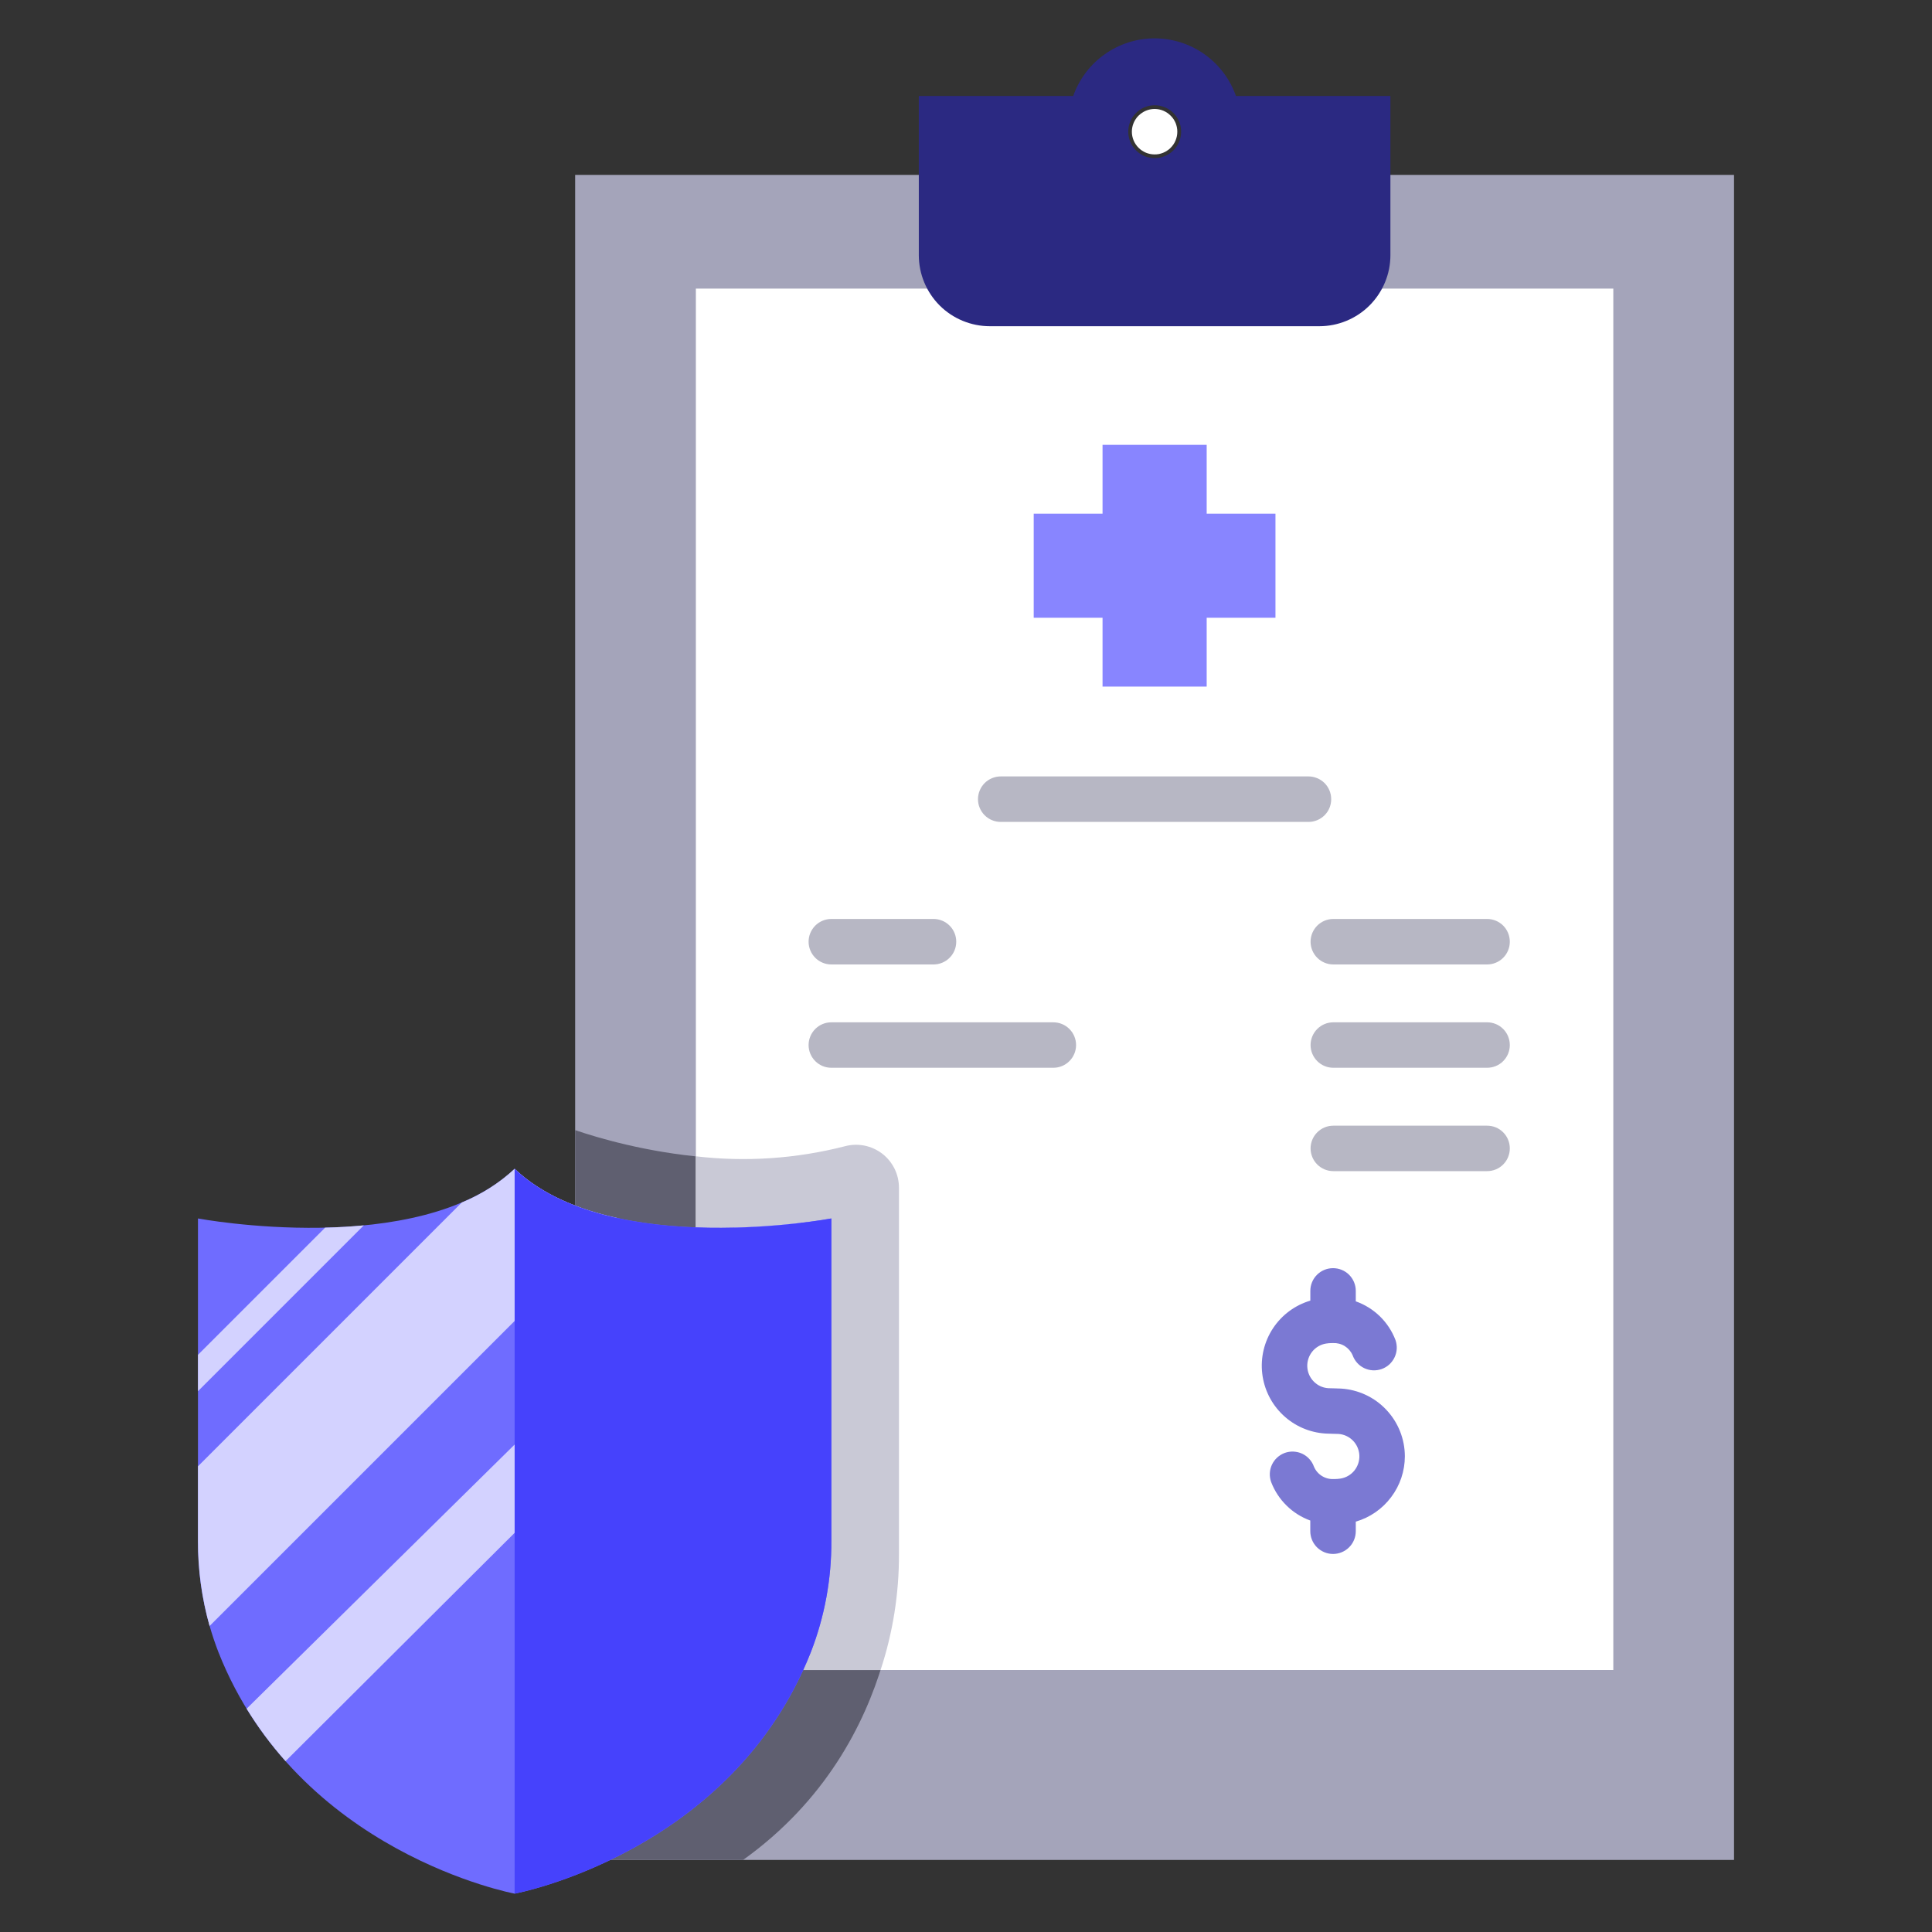 <svg width="40" height="40" viewBox="0 0 40 40" fill="none" xmlns="http://www.w3.org/2000/svg">
<rect x="0" y="0" width="40" height="40" fill="#333333" stroke="none"/>
<path d="M11.908 3.621H35.901V38.508H11.908V3.621Z" fill="#A4A4BA"/>
<path d="M18.612 23.306C15.986 24.62 12.816 23.708 11.908 23.398V38.508H15.385C18.796 36.066 18.612 32.173 18.612 32.173V23.306Z" fill="#5F5F70"/>
<path d="M14.407 5.975H33.402V34.576H14.407V5.975Z" fill="white"/>
<path d="M17.492 23.732C16.485 23.99 15.439 24.061 14.407 23.94V34.577H18.231C18.487 33.801 18.615 32.99 18.612 32.174V24.591C18.612 24.455 18.581 24.32 18.521 24.198C18.46 24.075 18.373 23.968 18.265 23.885C18.156 23.802 18.03 23.745 17.896 23.718C17.762 23.692 17.624 23.696 17.492 23.732Z" fill="#C9C9D6"/>
<path d="M26.407 10.635H24.983V9.21H22.827V10.635H21.402V12.79H22.827V14.215H24.983V12.79H26.407V10.635Z" fill="#8885FF"/>
<path d="M29.086 30.153C29.086 29.795 28.949 29.45 28.703 29.189C28.458 28.928 28.122 28.771 27.765 28.749C27.715 28.747 27.665 28.745 27.616 28.744C27.568 28.743 27.52 28.742 27.501 28.741C27.387 28.734 27.28 28.685 27.2 28.603C27.119 28.522 27.072 28.414 27.066 28.3C27.06 28.186 27.097 28.073 27.168 27.984C27.24 27.895 27.341 27.835 27.454 27.817C27.495 27.81 27.536 27.807 27.577 27.807H27.599C27.684 27.803 27.768 27.824 27.841 27.869C27.913 27.914 27.97 27.98 28.004 28.058C28.025 28.116 28.057 28.17 28.098 28.216C28.139 28.262 28.189 28.299 28.245 28.326C28.301 28.352 28.361 28.368 28.423 28.371C28.485 28.374 28.546 28.365 28.605 28.345C28.663 28.324 28.717 28.292 28.763 28.251C28.808 28.209 28.846 28.159 28.872 28.104C28.899 28.048 28.915 27.987 28.918 27.926C28.921 27.864 28.912 27.802 28.892 27.744C28.821 27.559 28.711 27.391 28.569 27.253C28.427 27.115 28.257 27.009 28.07 26.943V26.726C28.07 26.601 28.02 26.482 27.932 26.393C27.844 26.305 27.724 26.256 27.599 26.256C27.474 26.256 27.355 26.305 27.267 26.393C27.178 26.482 27.129 26.601 27.129 26.726V26.928C26.812 27.022 26.538 27.225 26.356 27.501C26.174 27.777 26.095 28.108 26.133 28.437C26.171 28.765 26.323 29.07 26.563 29.297C26.803 29.525 27.115 29.66 27.445 29.68C27.469 29.681 27.531 29.683 27.594 29.685C27.642 29.686 27.69 29.687 27.709 29.688C27.823 29.695 27.93 29.744 28.01 29.825C28.091 29.907 28.138 30.015 28.144 30.129C28.15 30.243 28.113 30.355 28.042 30.445C27.97 30.534 27.869 30.593 27.756 30.612C27.715 30.618 27.675 30.622 27.634 30.622H27.611C27.524 30.626 27.439 30.603 27.366 30.557C27.293 30.511 27.236 30.443 27.203 30.363C27.16 30.246 27.073 30.15 26.96 30.097C26.846 30.045 26.717 30.039 26.6 30.081C26.483 30.124 26.387 30.212 26.334 30.325C26.281 30.438 26.276 30.567 26.318 30.685C26.388 30.868 26.497 31.034 26.637 31.171C26.776 31.309 26.944 31.414 27.128 31.481V31.702C27.128 31.827 27.178 31.947 27.266 32.035C27.355 32.123 27.474 32.173 27.599 32.173C27.724 32.173 27.844 32.123 27.932 32.035C28.02 31.947 28.07 31.827 28.07 31.702V31.504C28.362 31.419 28.619 31.241 28.802 30.997C28.986 30.754 29.085 30.458 29.086 30.153Z" fill="#7B79D3"/>
<path d="M27.091 17.017H20.719C20.594 17.017 20.474 16.967 20.386 16.879C20.298 16.791 20.248 16.671 20.248 16.546C20.248 16.421 20.298 16.302 20.386 16.213C20.474 16.125 20.594 16.075 20.719 16.075H27.091C27.215 16.075 27.335 16.125 27.424 16.213C27.512 16.302 27.561 16.421 27.561 16.546C27.561 16.671 27.512 16.791 27.424 16.879C27.335 16.967 27.215 17.017 27.091 17.017ZM30.789 19.968H27.605C27.48 19.968 27.361 19.918 27.272 19.83C27.184 19.741 27.134 19.622 27.134 19.497C27.134 19.372 27.184 19.253 27.272 19.164C27.361 19.076 27.48 19.026 27.605 19.026H30.789C30.914 19.026 31.034 19.076 31.122 19.164C31.21 19.253 31.259 19.372 31.259 19.497C31.259 19.622 31.21 19.741 31.122 19.83C31.034 19.918 30.914 19.968 30.789 19.968ZM19.328 19.968H17.212C17.087 19.968 16.967 19.918 16.879 19.83C16.791 19.741 16.741 19.622 16.741 19.497C16.741 19.372 16.791 19.253 16.879 19.164C16.967 19.076 17.087 19.026 17.212 19.026H19.328C19.453 19.026 19.572 19.076 19.66 19.164C19.749 19.253 19.798 19.372 19.798 19.497C19.798 19.622 19.749 19.741 19.66 19.83C19.572 19.918 19.453 19.968 19.328 19.968ZM30.789 22.107H27.605C27.48 22.107 27.361 22.058 27.272 21.969C27.184 21.881 27.134 21.761 27.134 21.637C27.134 21.512 27.184 21.392 27.272 21.304C27.361 21.215 27.48 21.166 27.605 21.166H30.789C30.914 21.166 31.034 21.215 31.122 21.304C31.21 21.392 31.259 21.512 31.259 21.637C31.259 21.761 31.21 21.881 31.122 21.969C31.034 22.058 30.914 22.107 30.789 22.107ZM21.808 22.107H17.212C17.087 22.107 16.967 22.058 16.879 21.969C16.791 21.881 16.741 21.761 16.741 21.637C16.741 21.512 16.791 21.392 16.879 21.304C16.967 21.215 17.087 21.166 17.212 21.166H21.808C21.933 21.166 22.052 21.215 22.141 21.304C22.229 21.392 22.279 21.512 22.279 21.637C22.279 21.761 22.229 21.881 22.141 21.969C22.052 22.058 21.933 22.107 21.808 22.107ZM30.789 24.247H27.605C27.48 24.247 27.361 24.198 27.272 24.109C27.184 24.021 27.134 23.901 27.134 23.776C27.134 23.652 27.184 23.532 27.272 23.444C27.361 23.355 27.48 23.306 27.605 23.306H30.789C30.914 23.306 31.034 23.355 31.122 23.444C31.21 23.532 31.259 23.652 31.259 23.776C31.259 23.901 31.21 24.021 31.122 24.109C31.034 24.198 30.914 24.247 30.789 24.247Z" fill="#B7B7C4"/>
<path d="M23.904 3.197C23.779 3.197 23.66 3.147 23.572 3.059C23.484 2.971 23.434 2.851 23.434 2.727C23.434 2.696 23.437 2.665 23.443 2.635C23.449 2.605 23.458 2.575 23.47 2.547C23.482 2.518 23.496 2.491 23.514 2.465C23.53 2.44 23.55 2.416 23.572 2.395C23.616 2.351 23.668 2.316 23.725 2.292C23.782 2.268 23.843 2.256 23.905 2.256C23.967 2.256 24.028 2.268 24.085 2.292C24.142 2.316 24.194 2.351 24.237 2.395C24.259 2.416 24.279 2.44 24.296 2.465C24.313 2.491 24.327 2.518 24.34 2.547C24.351 2.575 24.36 2.605 24.366 2.635C24.372 2.665 24.375 2.696 24.375 2.727C24.375 2.788 24.363 2.85 24.339 2.907C24.316 2.964 24.281 3.016 24.237 3.06C24.216 3.082 24.192 3.102 24.165 3.118C24.14 3.136 24.113 3.15 24.084 3.162C24.056 3.173 24.027 3.182 23.997 3.189C23.966 3.195 23.935 3.197 23.904 3.197Z" fill="white"/>
<path d="M10.655 24.199C8.672 26.082 4.099 25.227 4.099 25.227V31.899C4.094 32.689 4.238 33.472 4.523 34.208C6.17 38.372 10.655 39.206 10.655 39.206C10.655 39.206 15.14 38.372 16.787 34.208C17.073 33.472 17.217 32.689 17.212 31.899V25.227C17.212 25.227 12.639 26.082 10.655 24.199Z" fill="#6F6CFF"/>
<path d="M10.655 24.199C10.335 24.495 9.965 24.731 9.561 24.896L4.099 30.358V31.899C4.097 32.496 4.178 33.09 4.339 33.665L12.786 25.218C11.976 25.042 11.213 24.73 10.655 24.199ZM5.106 35.377C5.342 35.762 5.611 36.125 5.912 36.463L16.58 25.831V25.319C16.227 25.36 15.751 25.403 15.211 25.417L5.106 35.377Z" fill="#D3D2FF"/>
<path d="M16.787 34.208C17.073 33.472 17.217 32.689 17.212 31.899V25.227C17.212 25.227 12.639 26.082 10.655 24.199V39.206C10.655 39.206 15.14 38.372 16.787 34.208Z" fill="#4642FC"/>
<path d="M4.099 28.803L7.532 25.37C7.261 25.396 6.993 25.411 6.732 25.417L4.099 28.05V28.803Z" fill="#D3D2FF"/>
<path d="M25.589 1.987C25.466 1.638 25.238 1.336 24.937 1.123C24.635 0.909 24.274 0.794 23.905 0.794C23.535 0.794 23.174 0.909 22.873 1.123C22.571 1.336 22.343 1.638 22.22 1.987H19.023V5.282C19.023 5.476 19.061 5.667 19.135 5.845C19.209 6.024 19.317 6.186 19.453 6.323C19.59 6.46 19.752 6.568 19.931 6.642C20.11 6.716 20.301 6.754 20.494 6.754H27.315C27.508 6.754 27.7 6.716 27.878 6.642C28.057 6.568 28.219 6.46 28.356 6.323C28.492 6.186 28.601 6.024 28.675 5.845C28.749 5.667 28.787 5.476 28.787 5.282V1.987H25.589ZM23.907 3.274C23.799 3.274 23.693 3.242 23.603 3.182C23.513 3.121 23.443 3.036 23.401 2.936C23.36 2.836 23.349 2.726 23.37 2.62C23.391 2.514 23.443 2.416 23.52 2.34C23.596 2.263 23.694 2.211 23.8 2.19C23.906 2.169 24.016 2.18 24.116 2.221C24.216 2.262 24.302 2.333 24.362 2.423C24.422 2.513 24.454 2.618 24.454 2.727C24.454 2.798 24.44 2.87 24.412 2.936C24.385 3.002 24.345 3.063 24.294 3.113C24.243 3.164 24.183 3.205 24.116 3.232C24.05 3.26 23.979 3.274 23.907 3.274Z" fill="#2B2982"/>
</svg>
